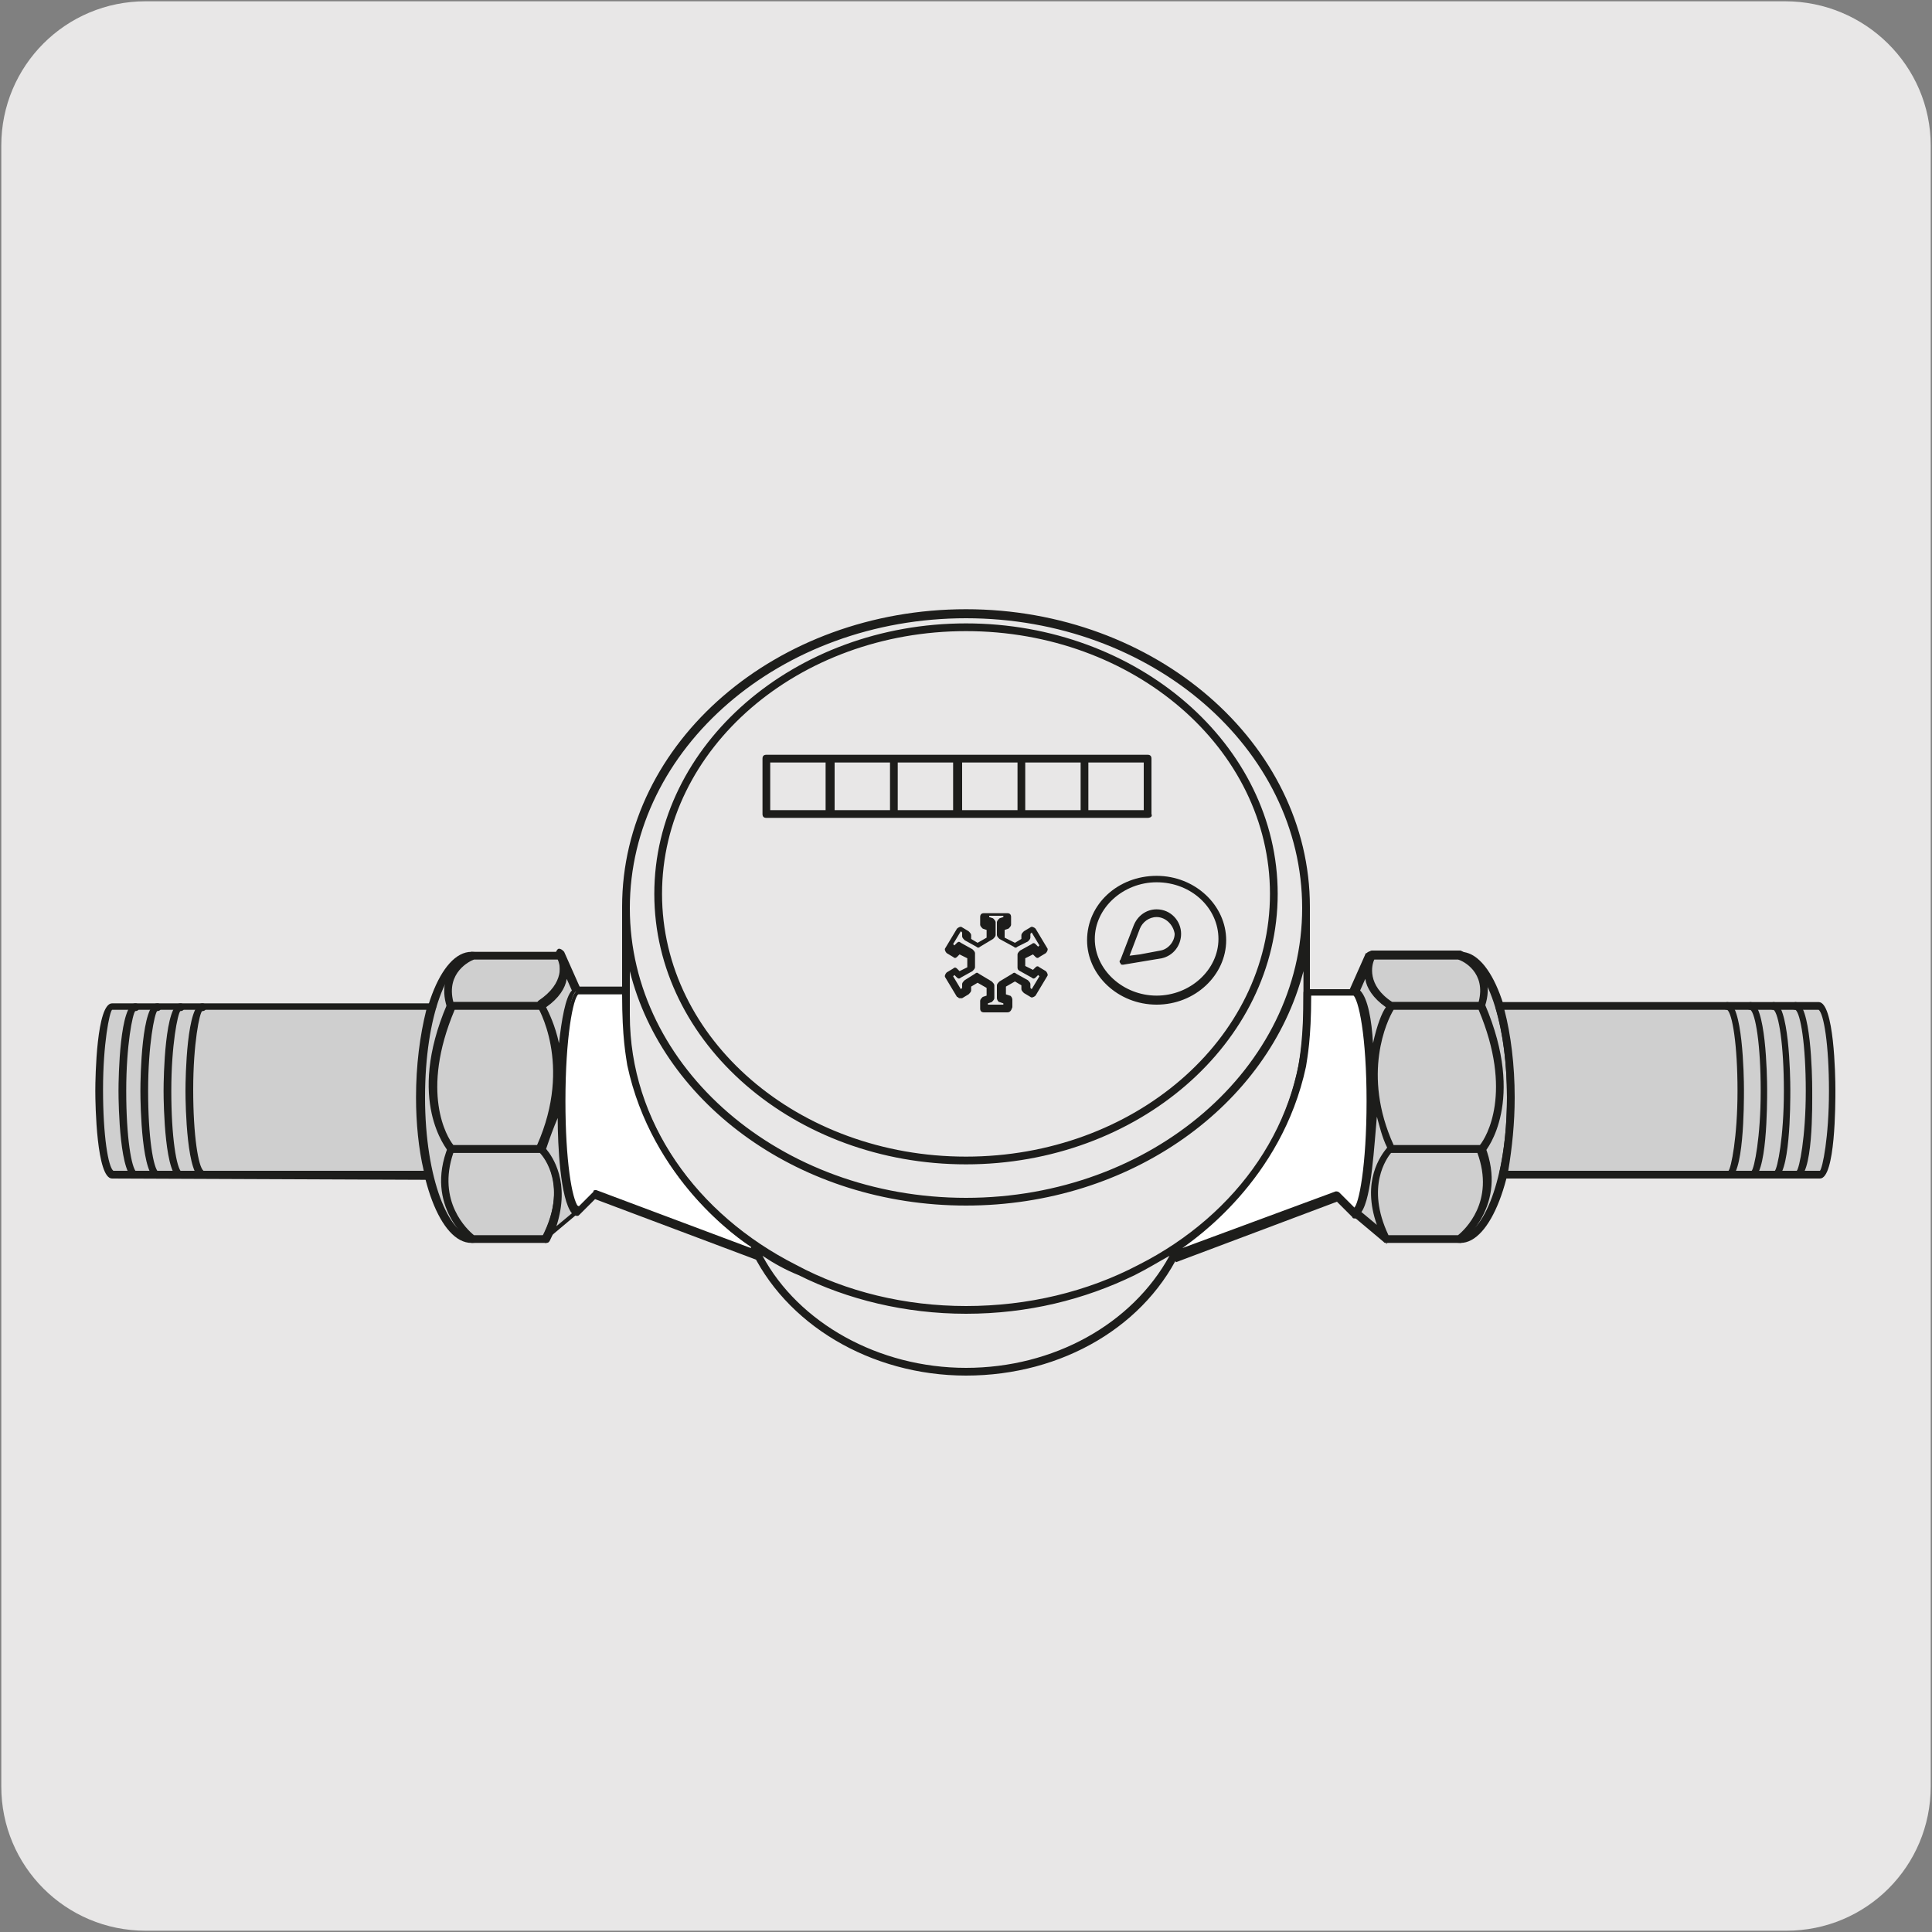<svg enable-background="new 0 0 150 150" viewBox="0 0 150 150" xmlns="http://www.w3.org/2000/svg"><rect x="0" y="0" width="150" height="150" fill="#808080" stroke="none"/><path d="m11.3.1h127.3c6.2 0 11.3 5 11.3 11.2v127.4c0 6.2-5 11.2-11.2 11.2h-127.4c-6.2 0-11.2-5-11.2-11.2v-127.4c0-6.2 5-11.2 11.2-11.2z" fill="#e8e7e7"/><path d="m75 106.8c-7.4 0-14.1-4-16.8-10-6-4.2-9.9-10.7-9.9-18v-8.4c0-12.8 12-23.1 26.7-23.1s26.7 10.4 26.7 23.1v8.4c0 7.3-3.9 13.7-9.9 18-2.7 6.1-9.3 10-16.8 10zm-15.8-9.3c2.8 5.2 9 8.7 15.8 8.7s12.9-3.4 15.8-8.7c-.9.5-1.7 1-2.7 1.5-3.9 1.9-8.3 3-13.1 3-4.7 0-9.2-1.1-13-3-1-.4-1.9-.9-2.8-1.5zm15.8 3.9c.1 0 .1 0 0 0 4.8 0 9.4-1.1 13.4-3.2 7.7-3.9 12.8-11.1 12.8-19.4v-3.4c-2.7 10.4-13.4 18.2-26.2 18.2s-23.5-7.8-26.1-18.2v3.4c0 8.3 5.2 15.5 12.9 19.4 3.9 2.1 8.5 3.2 13.2 3.2-.1 0-.1 0 0 0zm-26.1-30.9c0 12.4 11.7 22.5 26.1 22.5s26.1-10.1 26.1-22.5-11.7-22.5-26.1-22.5-26.1 10.1-26.1 22.5zm26.1 19.9c-13.3 0-24.2-9.4-24.2-21s10.9-21 24.2-21 24.2 9.4 24.2 21-10.9 21-24.2 21zm0-41.4c-13 0-23.6 9.1-23.6 20.4s10.6 20.4 23.6 20.4 23.6-9.1 23.6-20.4-10.6-20.4-23.6-20.4z" fill="#1d1d1b"/><path d="m105.2 77c.7 0 1.3 3.8 1.3 8.6 0 4.7-.6 8.6-1.3 8.6l-1.3-1.4-12.7 4.8.4-.8s7.6-4.5 9.5-13.9c.1-.8.4-2.3.4-5.7h3.7z" fill="#fff"/><path d="m91.2 97.8c-.1 0-.2 0-.2-.1-.1-.1-.1-.2 0-.3l.4-.8c0-.1.1-.1.1-.1.1 0 7.5-4.6 9.3-13.7.1-.7.4-2.1.4-5.7 0-.2.1-.3.3-.3h3.7c1.6 0 1.6 8.5 1.6 8.9s0 8.9-1.6 8.9c-.1 0-.2 0-.2-.1l-1.2-1.2-12.5 4.7c-.1-.2-.1-.2-.1-.2zm.6-.9 11.9-4.4c.1 0 .2 0 .3.1l1.2 1.2c.4-.5 1-3.5 1-8.2 0-4.9-.6-8-1-8.3h-3.4c0 3.4-.3 4.8-.4 5.5-1.9 8.9-8.8 13.5-9.6 14.1z" fill="#1d1d1b"/><path d="m117.3 85.2c0 6.1-1.8 11-3.9 11-2.2 0-3.9-4.9-3.9-11s1.8-11 3.9-11c2.1-.1 3.9 4.9 3.9 11" fill="#cfcfcf"/><path d="m113.4 96.5c-2.4 0-4.3-5-4.3-11.3s1.9-11.3 4.3-11.3 4.3 5 4.3 11.3-2 11.3-4.3 11.3zm0-22c-1.8 0-3.6 4.3-3.6 10.7s1.9 10.7 3.6 10.7 3.6-4.3 3.6-10.7-1.9-10.7-3.6-10.7z" fill="#1d1d1b"/><path d="m116.7 91.2c.4-1.7.6-3.8.6-6 0-2.7-.3-5.2-.9-7.1h24.9c.5 0 1 2.9 1 6.5s-.4 6.5-1 6.5z" fill="#cfcfcf"/><path d="m141.3 91.5h-24.6c-.1 0-.2 0-.2-.1-.1-.1-.1-.2-.1-.3.4-1.8.6-3.8.6-5.9 0-2.6-.3-5-.9-7 0-.1 0-.2 0-.3.1-.1.1-.1.2-.1h24.9c1.2 0 1.3 5.7 1.3 6.8s0 6.9-1.2 6.9zm-24.2-.6h24.2c.2-.2.7-2.6.7-6.2s-.4-6-.8-6.3h-24.4c.5 1.9.8 4.3.8 6.8 0 2-.2 3.9-.5 5.7z" fill="#1d1d1b"/><path d="m113.2 74.1s2.7 1 1.7 4h-7c-2.7-1.8-1.5-4-1.5-4z" fill="#cfcfcf"/><path d="m115 78.4h-7c-.1 0-.1 0-.2 0-2.9-1.9-1.6-4.3-1.6-4.4.1-.1.2-.2.3-.2h6.8.1s2.9 1.2 1.9 4.3c-.1.2-.2.3-.3.3zm-6.9-.6h6.7c.6-2.3-1.2-3.2-1.6-3.3h-6.5c-.2.4-.6 2 1.4 3.3z" fill="#1d1d1b"/><path d="m108 89.2s-2.6 2.4-.3 7h5.7s3.4-2.5 1.6-7z" fill="#cfcfcf"/><path d="m113.4 96.5h-5.7c-.1 0-.2-.1-.3-.2-2.4-4.8.4-7.3.4-7.4.1 0 .1-.1.2-.1h7c.1 0 .2.1.3.2 1.8 4.6-1.7 7.3-1.7 7.4-.1.1-.2.1-.2.1zm-5.6-.6h5.4c.5-.4 2.9-2.6 1.5-6.4h-6.7c-.3.4-2 2.6-.2 6.4z" fill="#1d1d1b"/><path d="m108 78.1s-2.9 4.6 0 11.1h7s3.2-3.7 0-11.1z" fill="#cfcfcf"/><path d="m115 89.5h-7c-.1 0-.2-.1-.3-.2-3-6.6-.1-11.2 0-11.4.1-.1.2-.1.3-.1h7c.1 0 .2.1.3.2 3.2 7.5.1 11.3 0 11.4s-.2.1-.3.1zm-6.8-.6h6.7c.5-.6 2.6-4.1-.1-10.5h-6.6c-.5.8-2.5 5 0 10.5z" fill="#1d1d1b"/><path d="m107.6 96.2c-2.3-4.6.3-7 .3-7-2.9-6.5 0-11.1 0-11.1-2.7-1.8-1.5-4-1.5-4l-1.3 2.8c.7 0 1.3 3.8 1.3 8.6s-.6 8.6-1.3 8.6z" fill="#cfcfcf"/><path d="m107.6 96.5c-.1 0-.1 0-.2-.1l-2.5-2.1c-.1-.1-.1-.2-.1-.3s.2-.2.3-.2c.4-.2 1-3.3 1-8.3s-.6-8-1.1-8.3c-.1 0-.2 0-.2-.1-.1-.1 0-.2 0-.3l1.2-2.7c0-.1.1-.1.1-.1.1-.1.3-.2.4-.1s.2.2.1.4l-.1.2c-.2.5-.6 2 1.5 3.4.1.1.2.3.1.4 0 0-2.8 4.6 0 10.8.1.1 0 .3-.1.4s-2.4 2.3-.3 6.7c.1.1 0 .3-.1.4.2-.1.1-.1 0-.1zm-1.9-2.4 1.2 1c-1.2-3.4.3-5.4.8-6-.4-.8-.6-1.7-.8-2.4-.2 2.1-.4 6.3-1.2 7.4zm-.1-17.2c.6.6.9 2.3 1 4.1.3-1.4.7-2.4 1-2.8-1-.7-1.5-1.5-1.6-2.2z" fill="#1d1d1b"/><path d="m139.5 91.5c-.2 0-.3-.1-.3-.3s.1-.3.3-.3c.2-.2.7-2.6.7-6.2s-.4-6-.8-6.3c-.2 0-.3-.1-.3-.3s.2-.3.3-.3c1.2 0 1.3 5.7 1.3 6.8s.1 6.9-1.2 6.9zm-1.7 0c-.2 0-.3-.1-.3-.3s.1-.3.3-.3c.2-.2.7-2.6.7-6.2s-.4-6-.8-6.3c-.2 0-.3-.1-.3-.3s.2-.3.3-.3c1.2 0 1.3 5.7 1.3 6.8s0 6.9-1.2 6.9zm-1.8 0c-.2 0-.3-.1-.3-.3s.1-.3.3-.3c.2-.2.7-2.6.7-6.2s-.4-6-.8-6.3c-.2 0-.3-.1-.3-.3s.2-.3.3-.3c1.2 0 1.3 5.7 1.3 6.8s0 6.9-1.2 6.9zm-1.8 0c-.2 0-.3-.1-.3-.3s.1-.3.3-.3c.2-.2.7-2.6.7-6.2s-.4-6-.8-6.3c-.2 0-.3-.1-.3-.3s.2-.3.3-.3c1.2 0 1.3 5.7 1.3 6.8s0 6.9-1.2 6.9z" fill="#1d1d1b"/><path d="m44.8 77c-.7 0-1.3 3.8-1.3 8.6 0 4.7.6 8.6 1.3 8.6l1.3-1.4 12.7 4.8-.4-.8s-7.6-4.5-9.5-13.9c-.1-.8-.4-2.3-.4-5.7h-3.7z" fill="#fff"/><path d="m58.8 97.8h-.1l-12.5-4.7-1.2 1.2c-.1.1-.1.1-.2.1-1.6 0-1.6-8.5-1.6-8.9s0-8.9 1.6-8.9h3.7c.2 0 .3.1.3.3 0 3.5.3 5 .4 5.7 1.9 9.1 9.3 13.7 9.3 13.7s.1.1.1.1l.4.8c.1.1 0 .2 0 .3 0 .3-.1.3-.2.3zm-12.6-5.4h.1l12 4.5v-.1c-.8-.5-7.7-5.2-9.6-14.1-.1-.7-.4-2.1-.4-5.5h-3.4c-.4.3-1 3.3-1 8.3 0 4.6.5 7.6 1 8.2l1.2-1.2c-.1 0 0-.1.1-.1z" fill="#1d1d1b"/><path d="m32.7 85.2c0 6.1 1.8 11 3.9 11 2.2 0 3.9-4.9 3.9-11s-1.8-11-3.9-11c-2.1-.1-3.9 4.9-3.9 11" fill="#cfcfcf"/><path d="m36.6 96.5c-2.4 0-4.3-5-4.3-11.3s1.9-11.3 4.3-11.3 4.3 5 4.3 11.3-1.9 11.3-4.3 11.3zm0-22c-1.8 0-3.6 4.3-3.6 10.7s1.9 10.7 3.6 10.7c1.8 0 3.6-4.3 3.6-10.7.1-6.4-1.8-10.7-3.6-10.7z" fill="#1d1d1b"/><path d="m33.3 91.2c-.4-1.7-.6-3.8-.6-6 0-2.7.3-5.2.9-7.1h-24.9c-.5 0-1 2.9-1 6.5s.4 6.5 1 6.5z" fill="#cfcfcf"/><path d="m8.7 91.5c-1.2 0-1.3-5.7-1.3-6.8s.1-6.8 1.3-6.8h24.9c.1 0 .2 0 .2.1.1.1.1.2 0 .3-.6 1.9-.9 4.4-.9 7 0 2.1.2 4.1.6 5.9 0 .1 0 .2-.1.3s-.1.1-.2.1zm0-13.1c-.2.2-.7 2.6-.7 6.2s.4 6 .8 6.3h24.1c-.4-1.7-.6-3.7-.6-5.7 0-2.5.3-4.8.8-6.8z" fill="#1d1d1b"/><path d="m36.8 74.1s-2.7 1-1.7 4h7c2.7-1.8 1.5-4 1.5-4z" fill="#cfcfcf"/><path d="m42 78.4h-7c-.1 0-.2-.1-.3-.2-1-3.1 1.9-4.3 1.9-4.3h.1 6.8c.1 0 .2.1.3.2 0 0 1.3 2.4-1.6 4.4-.1-.1-.1-.1-.2-.1zm-6.8-.6h6.7c2-1.3 1.6-2.9 1.4-3.3h-6.5c-.3.1-2.2 1-1.6 3.3z" fill="#1d1d1b"/><path d="m42 89.2s2.6 2.4.3 7h-5.7s-3.4-2.5-1.6-7z" fill="#cfcfcf"/><path d="m42.4 96.5h-5.7c-.1 0-.1 0-.2-.1 0 0-3.6-2.7-1.7-7.4 0-.1.2-.2.3-.2h7c.1 0 .1 0 .2.1 0 0 2.8 2.6.4 7.4-.1.2-.2.2-.3.2zm-5.6-.6h5.4c1.8-3.8.1-6-.3-6.4h-6.7c-1.3 3.8 1.1 6 1.6 6.4z" fill="#1d1d1b"/><path d="m42 78.1s2.9 4.6 0 11.1h-7s-3.2-3.7 0-11.1z" fill="#cfcfcf"/><path d="m42 89.5h-7c-.1 0-.2 0-.2-.1-.1-.2-3.3-3.9-.1-11.4 0-.1.2-.2.3-.2h7c.1 0 .2.1.3.1.1.2 3 4.8 0 11.4-.1.1-.2.2-.3.2zm-6.8-.6h6.7c2.4-5.5.5-9.7 0-10.5h-6.6c-2.7 6.4-.6 9.9-.1 10.5z" fill="#1d1d1b"/><path d="m42.4 96.2c2.3-4.6-.3-7-.3-7 2.9-6.5 0-11.1 0-11.1 2.7-1.8 1.5-4 1.5-4l1.3 2.8c-.7 0-1.3 3.8-1.3 8.6s.6 8.6 1.3 8.6z" fill="#cfcfcf"/><g fill="#1d1d1b"><path d="m42.4 96.5c-.1 0-.1 0-.2-.1s-.1-.2-.1-.4c2.2-4.3-.2-6.6-.3-6.7s-.1-.2-.1-.4c2.8-6.3 0-10.8 0-10.8-.1-.1 0-.3.1-.4 2.1-1.4 1.7-2.9 1.5-3.4l-.1-.2c-.1-.1 0-.3.1-.4s.3 0 .4.1c0 0 0 0 .1.1l1.2 2.7v.3c-.1.1-.2.1-.3.1-.4.2-1 3.3-1 8.3s.6 8 1.1 8.3c.1 0 .2.1.3.2s0 .3-.1.3l-2.5 2.1c0 .3-.1.3-.1.3zm0-7.3c.5.6 1.9 2.6.8 6l1.2-1c-.9-1.1-1.1-5.3-1.1-7.4-.3.7-.6 1.5-.9 2.4zm0-11c.2.4.7 1.4 1 2.8.2-1.8.5-3.6 1-4.1l-.4-.9c-.1.7-.6 1.5-1.6 2.2z"/><path d="m15.7 91.5c-1.2 0-1.3-5.7-1.3-6.8s.1-6.8 1.3-6.8c.2 0 .3.1.3.3s-.1.3-.3.3c-.2.1-.7 2.5-.7 6.1s.4 6 .8 6.3c.2 0 .3.1.3.3-.1.2-.2.3-.4.3zm-1.7 0c-1.2 0-1.3-5.7-1.3-6.8s.1-6.8 1.3-6.8c.2 0 .3.1.3.3s-.1.3-.3.3c-.2.2-.7 2.6-.7 6.2s.4 6 .8 6.3c.2 0 .3.1.3.3-.1.1-.3.2-.4.2zm-1.8 0c-1.2 0-1.3-5.7-1.3-6.8s.1-6.8 1.3-6.8c.2 0 .3.1.3.3s-.1.3-.3.3c-.2.2-.7 2.6-.7 6.2s.4 6 .8 6.3c.2 0 .3.1.3.3 0 .1-.2.2-.4.2zm-1.7 0c-1.2 0-1.3-5.7-1.3-6.8s.1-6.8 1.3-6.8c.2 0 .3.1.3.3s-.1.3-.3.3c-.2.2-.7 2.6-.7 6.2s.4 6 .8 6.3c.2 0 .3.1.3.3-.1.1-.3.2-.4.2z"/><path d="m78.2 78.6h-1.8c-.2 0-.3-.1-.3-.3v-.6c0-.1.1-.2.2-.3l.3-.1v-.6l-.7-.4-.5.3v.3c0 .1-.1.2-.2.3l-.5.3c-.1 0-.2 0-.2 0-.1 0-.1-.1-.2-.1l-.9-1.5c-.1-.1 0-.3.1-.4l.5-.3c.1-.1.2-.1.3 0l.2.2.6-.3v-.7l-.6-.3-.2.2c-.1.1-.2.1-.3 0l-.5-.3c-.1-.1-.2-.3-.1-.4l.9-1.5c.1-.1.3-.2.4-.1l.5.3c.1.1.2.2.2.3v.3l.5.3.7-.4v-.6l-.3-.1c-.1-.1-.2-.2-.2-.3v-.6c0-.2.1-.3.3-.3h1.8c.2 0 .3.1.3.3v.6c0 .1-.1.2-.2.3l-.3.1v.6l.8.4.5-.3v-.3c0-.1.1-.2.2-.3l.5-.3c.1-.1.3 0 .4.1l.9 1.5c.1.1 0 .3-.1.4l-.5.3c-.1.1-.2.1-.3 0l-.2-.2-.6.3v.6l.6.3.2-.2c.1-.1.2-.1.3 0l.5.3c.1.1.2.3.1.4l-.9 1.5c-.1.1-.3.2-.4.1l-.5-.3c-.1-.1-.2-.2-.2-.3v-.3l-.5-.3-.7.4v.6l.3.1c.1 0 .2.2.2.3v.6c-.1.3-.2.4-.4.4zm-1.4-.6h1.1v-.1l-.3-.1c-.1 0-.2-.2-.2-.3v-1c0-.1.1-.2.2-.3l1-.6c.1-.1.2-.1.3 0l.9.5c.1.1.2.2.2.3v.3l.1.1.6-1-.1-.1-.2.2c-.1.1-.2.1-.3 0l-.9-.5c-.2-.1-.2-.2-.2-.3v-1c0-.1.1-.2.2-.3l.9-.5c.1-.1.2-.1.3 0l.2.2.1-.1-.6-1-.1.1v.3c0 .1-.1.2-.2.3l-.8.4c-.1.1-.2.1-.3 0l-1.1-.6c-.1-.1-.2-.2-.2-.3v-1c0-.1.1-.2.2-.3l.3-.1v-.1h-1.1v.1l.3.1c.1.1.2.2.2.3v1c0 .1-.1.2-.2.3l-1 .6c-.1.1-.2.1-.3 0l-.9-.5c-.1-.1-.2-.2-.2-.3v-.3l-.1-.1-.6 1 .1.1.2-.2c.1-.1.2-.1.3 0l.9.5c.1.1.2.2.2.3v1.1c0 .1-.1.2-.2.3l-.9.5c-.1.1-.2.1-.3 0l-.2-.2-.1.1.6 1 .1-.1v-.3c0-.1.1-.2.2-.3l.8-.5c.1-.1.2-.1.3 0l1 .6c.1.1.2.2.2.3v1c0 .1-.1.2-.2.3l-.3.1v.1zm13 0c-3 0-5.4-2.3-5.4-5 0-2.8 2.4-5 5.4-5s5.4 2.3 5.4 5-2.4 5-5.4 5zm0-9.5c-2.6 0-4.8 2-4.8 4.4s2.2 4.4 4.8 4.4 4.8-2 4.8-4.4-2.1-4.4-4.8-4.4zm-2.6 6.4c-.1 0-.2 0-.2-.1-.1-.1-.1-.2 0-.3l1-2.6c.3-.8 1-1.3 1.8-1.3 1.1 0 1.9.9 1.9 1.9 0 .9-.6 1.7-1.5 1.9zm2.6-3.7c-.6 0-1.1.4-1.3.9l-.8 2.1.8-.1 1.6-.3c.6-.1 1.1-.7 1.1-1.3-.1-.7-.7-1.3-1.4-1.3zm-.7-7.7h-29.6c-.2 0-.3-.1-.3-.3v-4.3c0-.2.1-.3.3-.3h29.6c.2 0 .3.1.3.3v4.3c.1.2-.1.3-.3.3zm-4.6-.6h4.3v-3.7h-4.3zm-4.9 0h4.3v-3.7h-4.3zm-5 0h4.4v-3.7h-4.3v3.7zm-4.9 0h4.3v-3.7h-4.3zm-4.9 0h4.3v-3.7h-4.3zm-5 0h4.3v-3.7h-4.3z"/></g></svg>